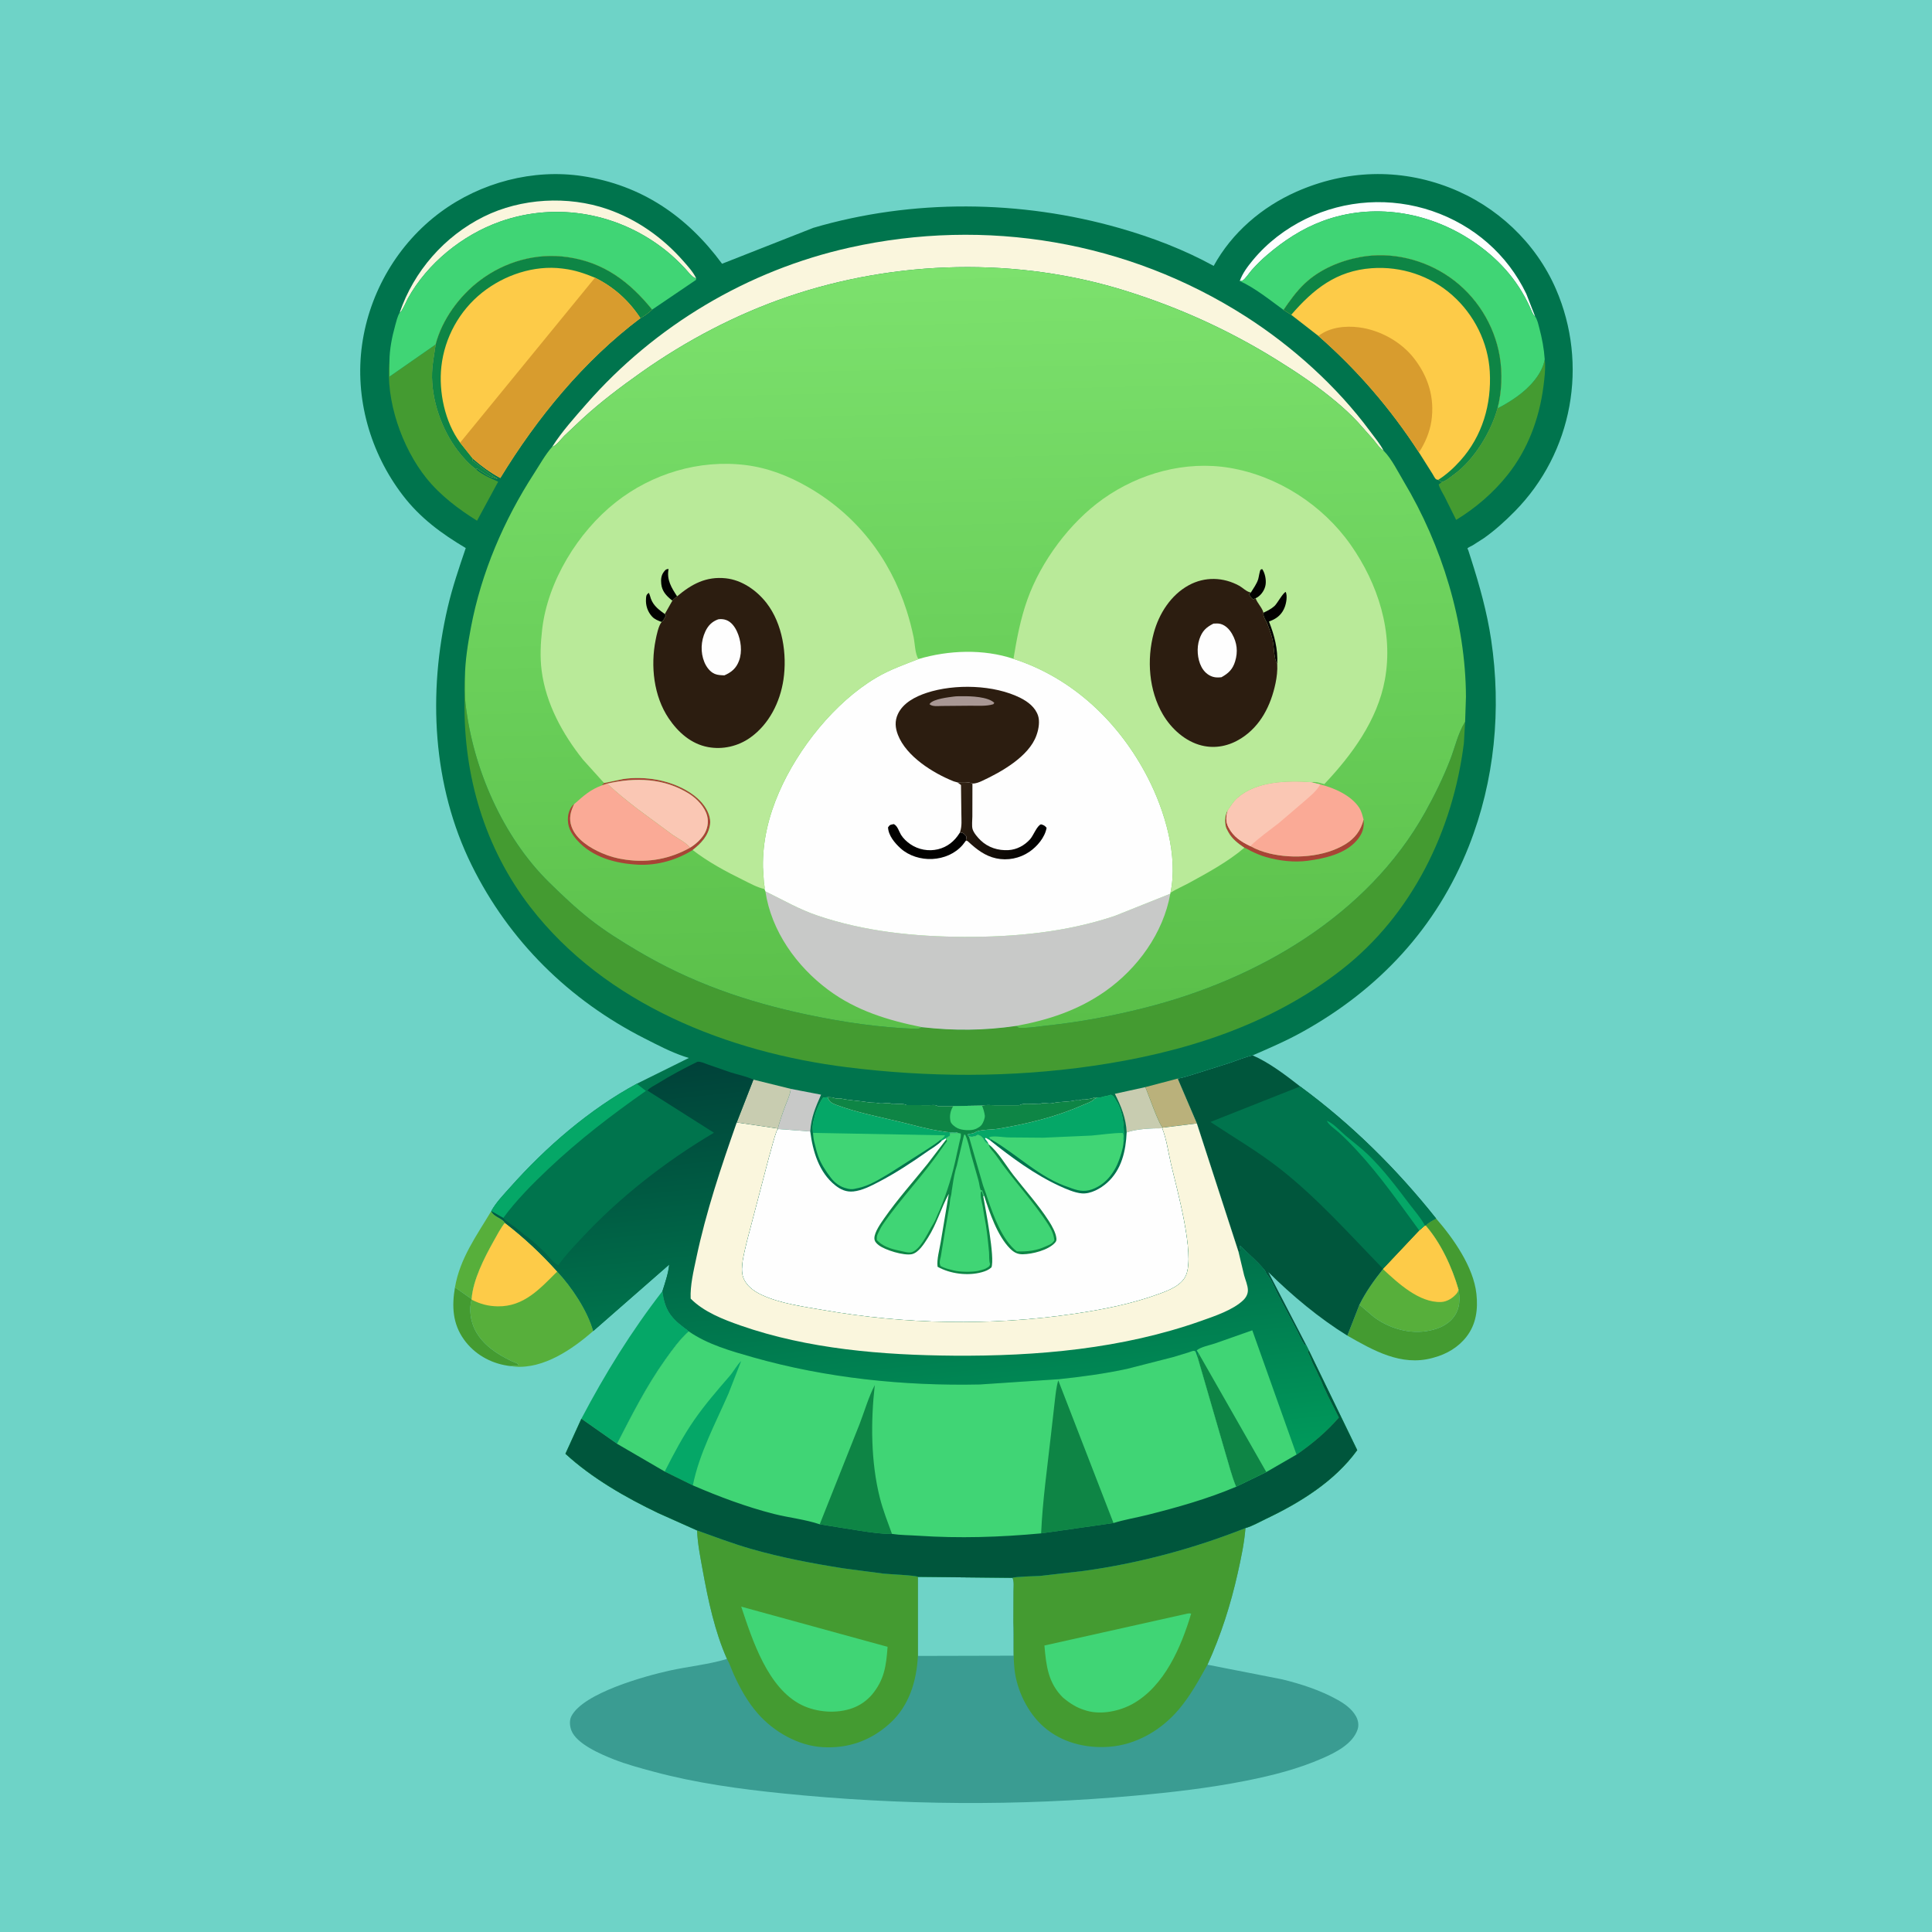 <svg version="1.1" xmlns="http://www.w3.org/2000/svg" style="display: block;" viewBox="0 0 2048 2048" width="1024" height="1024">
<defs>
	<linearGradient id="Gradient1" gradientUnits="userSpaceOnUse" x1="971.527" y1="1102.84" x2="1020.45" y2="1575.69">
		<stop class="stop0" offset="0" stop-opacity="1" stop-color="rgb(0,66,57)"/>
		<stop class="stop1" offset="1" stop-opacity="1" stop-color="rgb(0,154,91)"/>
	</linearGradient>
	<linearGradient id="Gradient2" gradientUnits="userSpaceOnUse" x1="1030.85" y1="1088.53" x2="1012.26" y2="283.971">
		<stop class="stop0" offset="0" stop-opacity="1" stop-color="rgb(90,191,73)"/>
		<stop class="stop1" offset="1" stop-opacity="1" stop-color="rgb(124,225,109)"/>
	</linearGradient>
	<linearGradient id="Gradient3" gradientUnits="userSpaceOnUse" x1="1100" y1="895.052" x2="1009.32" y2="855.484">
		<stop class="stop0" offset="0" stop-opacity="1" stop-color="rgb(0,0,0)"/>
		<stop class="stop1" offset="1" stop-opacity="1" stop-color="rgb(49,34,20)"/>
	</linearGradient>
</defs>
<path transform="translate(0,0)" fill="rgb(110,211,199)" d="M -0 -0 L 2048 0 L 2048 2048 L -0 2048 L -0 -0 z"/>
<path transform="translate(0,0)" fill="rgb(68,155,49)" d="M 482.287 1364.66 L 499.93 1377.05 L 499.974 1377.73 C 496.858 1387.7 498.972 1401.13 503.778 1410.21 C 511.933 1425.61 526.768 1435.4 542.043 1442.7 C 543.368 1443.33 548.235 1444.98 549.009 1445.93 C 549.369 1446.36 549.438 1446.98 549.652 1447.5 L 541.68 1448.1 C 540.406 1448.09 539.144 1447.86 537.886 1447.66 C 519.443 1444.84 502.787 1435.24 491.858 1420.04 C 479.717 1403.15 478.875 1384.57 482.287 1364.66 z"/>
<path transform="translate(0,0)" fill="rgb(87,175,59)" d="M 482.287 1364.66 C 487.511 1333.95 505.161 1309.89 520.769 1283.81 C 523.589 1290.23 532.568 1291.09 535.221 1296.17 C 530.505 1302.2 526.83 1309.31 523.096 1316 C 513.338 1333.48 501.403 1356.79 499.93 1377.05 L 482.287 1364.66 z"/>
<path transform="translate(0,0)" fill="rgb(68,155,49)" d="M 1522.31 1291.64 C 1540.77 1312.96 1561.94 1342.93 1565.06 1371.5 C 1566.84 1387.72 1564.86 1403.71 1554.54 1416.98 C 1545.79 1428.23 1533.64 1435.36 1520 1439.07 L 1518.21 1439.57 C 1485.16 1448.46 1455.78 1431.5 1428.24 1415.82 L 1441.06 1383.03 L 1456.31 1396.03 C 1471.66 1407.55 1492.18 1413.92 1511.31 1411.17 C 1522.89 1409.5 1534.62 1405.2 1541.63 1395.25 C 1547.57 1386.82 1547.93 1376.74 1546.05 1366.92 C 1539.27 1343.44 1527.31 1317.43 1511.09 1298.95 C 1514.55 1295.74 1518.17 1293.79 1522.31 1291.64 z"/>
<path transform="translate(0,0)" fill="rgb(5,167,103)" d="M 702.222 1368.62 C 704.772 1387.11 709.869 1395.63 724.707 1406.93 L 727.266 1408.78 C 728.373 1409.57 729.16 1410.26 730.051 1411.27 C 720.806 1419.52 712.442 1431.07 705.257 1441.17 C 685.059 1469.56 669.973 1499.59 654.064 1530.45 L 616.279 1503.92 C 641.463 1456.05 669.069 1411.45 702.222 1368.62 z"/>
<path transform="translate(0,0)" fill="rgb(87,175,59)" d="M 1511.09 1298.95 C 1527.31 1317.43 1539.27 1343.44 1546.05 1366.92 C 1547.93 1376.74 1547.57 1386.82 1541.63 1395.25 C 1534.62 1405.2 1522.89 1409.5 1511.31 1411.17 C 1492.18 1413.92 1471.66 1407.55 1456.31 1396.03 L 1441.06 1383.03 C 1447.79 1369.43 1456.59 1357.18 1465.99 1345.33 L 1466.05 1344.91 L 1504.39 1304.25 L 1510.41 1299.05 L 1511.09 1298.95 z"/>
<path transform="translate(0,0)" fill="rgb(253,203,72)" d="M 1511.09 1298.95 C 1527.31 1317.43 1539.27 1343.44 1546.05 1366.92 C 1545.72 1368.61 1545.26 1369.8 1544.15 1371.15 C 1540.3 1375.87 1533.89 1379.94 1527.68 1380.18 C 1504.32 1381.1 1481.91 1360.06 1465.99 1345.33 L 1466.05 1344.91 L 1504.39 1304.25 L 1510.41 1299.05 L 1511.09 1298.95 z"/>
<path transform="translate(0,0)" fill="rgb(87,175,59)" d="M 499.93 1377.05 C 501.403 1356.79 513.338 1333.48 523.096 1316 C 526.83 1309.31 530.505 1302.2 535.221 1296.17 C 555.693 1312 573.421 1328.58 590.749 1347.81 C 606.092 1364.15 622.872 1389.23 628.916 1410.91 C 606.66 1430.25 576.761 1451.03 545.665 1448.72 C 544.251 1448.61 543.04 1448.47 541.68 1448.1 L 549.652 1447.5 C 549.438 1446.98 549.369 1446.36 549.009 1445.93 C 548.235 1444.98 543.368 1443.33 542.043 1442.7 C 526.768 1435.4 511.933 1425.61 503.778 1410.21 C 498.972 1401.13 496.858 1387.7 499.974 1377.73 L 499.93 1377.05 z"/>
<path transform="translate(0,0)" fill="rgb(253,203,72)" d="M 499.93 1377.05 C 501.403 1356.79 513.338 1333.48 523.096 1316 C 526.83 1309.31 530.505 1302.2 535.221 1296.17 C 555.693 1312 573.421 1328.58 590.749 1347.81 C 572.511 1365.89 555.516 1385.27 527.5 1384.77 C 517.286 1384.59 509.042 1382.31 499.974 1377.73 L 499.93 1377.05 z"/>
<path transform="translate(0,0)" fill="rgb(0,86,60)" d="M 1248.36 1143.35 C 1253.69 1142.65 1260.22 1140.24 1265.46 1138.75 L 1303.5 1126.74 C 1311.52 1124.06 1319.62 1120.55 1327.88 1118.75 C 1345.11 1126.13 1363.4 1140.07 1378.2 1151.65 C 1432.73 1191.78 1480.2 1238.74 1522.31 1291.64 C 1518.17 1293.79 1514.55 1295.74 1511.09 1298.95 L 1510.41 1299.05 L 1504.39 1304.25 L 1466.05 1344.91 L 1465.99 1345.33 C 1456.59 1357.18 1447.79 1369.43 1441.06 1383.03 L 1428.24 1415.82 C 1398.55 1397.54 1369.27 1373.04 1344.52 1348.52 L 1384.68 1425.91 L 1382.72 1425.44 C 1379.44 1420.86 1377.03 1415.06 1374.51 1410 L 1358.03 1378.99 L 1356.51 1376 C 1352.02 1368.64 1349.07 1358.77 1343.9 1352.14 C 1342.92 1350.87 1342.1 1350.12 1341.67 1348.5 C 1340.59 1344.35 1319.08 1325.07 1314.51 1320.5 C 1314.46 1322.04 1314.43 1323.35 1314.74 1324.87 C 1315.08 1326.53 1314.99 1325.45 1315.01 1327.08 L 1312.87 1327 L 1268.71 1190.88 L 1248.36 1143.35 z"/>
<path transform="translate(0,0)" fill="rgb(0,116,77)" d="M 1378.2 1151.65 C 1432.73 1191.78 1480.2 1238.74 1522.31 1291.64 C 1518.17 1293.79 1514.55 1295.74 1511.09 1298.95 L 1510.41 1299.05 L 1504.39 1304.25 L 1466.05 1344.91 C 1431.09 1309 1397.03 1270.64 1357.61 1239.54 C 1333.94 1220.86 1308.19 1205.93 1283.12 1189.32 L 1378.2 1151.65 z"/>
<path transform="translate(0,0)" fill="rgb(5,167,103)" d="M 1504.39 1304.25 C 1483.13 1275.21 1462.94 1246.18 1438.4 1219.64 C 1432.18 1212.91 1425.87 1206.46 1419.05 1200.32 C 1415.69 1197.29 1408.02 1192.13 1406.5 1188.01 C 1413.54 1190.92 1420.24 1198.56 1426.02 1203.5 C 1434.14 1210.45 1442.47 1216.52 1450.2 1224.01 C 1466.37 1239.68 1480.34 1258.22 1493.89 1276.14 C 1499.44 1283.48 1506.15 1290.92 1510.41 1299.05 L 1504.39 1304.25 z"/>
<path transform="translate(0,0)" fill="rgb(58,156,146)" d="M 1073.28 1672.6 C 1075.29 1671.28 1098.57 1670.85 1102.75 1670.52 L 1148.63 1665.25 C 1207 1657.26 1265.53 1641.53 1320.26 1619.83 C 1318.96 1635.9 1315.64 1651.43 1312.13 1667.15 C 1304.68 1700.6 1294.23 1733.48 1279.97 1764.65 L 1359.08 1780.16 C 1379.04 1785.04 1399.59 1791.68 1417.59 1801.72 C 1425.24 1805.99 1432.9 1811.34 1437.3 1819.15 C 1439.75 1823.49 1440.71 1828.7 1439.05 1833.5 C 1433.78 1848.73 1415.82 1857.75 1402 1863.81 C 1376.38 1875.06 1348.81 1882.09 1321.44 1887.54 C 1282.48 1895.29 1243.12 1899.86 1203.59 1903.43 C 1079.18 1914.68 954.308 1913.76 830.051 1901.12 C 784.07 1896.45 737.693 1890.12 693 1878.08 C 678.744 1874.24 664.247 1870.37 650.5 1864.95 C 636.805 1859.54 611.035 1848.58 605.631 1834.23 C 603.952 1829.77 603.431 1823.7 605.659 1819.33 C 618.235 1794.69 684.02 1776.57 709.886 1770.88 C 729.442 1766.58 750.695 1764.47 769.769 1758.81 L 770.609 1758.55 C 757.759 1729.62 750.659 1696.32 745.027 1665.31 C 742.456 1651.16 739.528 1636.72 738.923 1622.33 C 758.107 1629.2 776.865 1636.38 796.5 1641.98 C 828.433 1651.11 861.337 1657.36 894.119 1662.51 L 936.619 1668.13 C 942.188 1668.71 970.727 1669.89 972.994 1671.53 L 1073.28 1672.6 z"/>
<path transform="translate(0,0)" fill="rgb(110,211,199)" d="M 972.994 1671.53 L 1073.28 1672.6 C 1075.15 1676.51 1074.35 1682.49 1074.35 1686.82 L 1074.22 1719.54 L 1074.43 1755.1 L 973.016 1755.35 L 972.994 1671.53 z"/>
<path transform="translate(0,0)" fill="rgb(68,155,49)" d="M 738.923 1622.33 C 758.107 1629.2 776.865 1636.38 796.5 1641.98 C 828.433 1651.11 861.337 1657.36 894.119 1662.51 L 936.619 1668.13 C 942.188 1668.71 970.727 1669.89 972.994 1671.53 L 973.016 1755.35 C 971.608 1782.15 963.753 1808.31 943.267 1826.86 C 923.006 1845.21 899.256 1853.62 872.089 1852.06 C 846.076 1850.57 820.344 1835.83 803.364 1816.5 C 792.512 1804.14 784.63 1789.89 777.859 1775 C 775.452 1769.71 773.513 1763.51 770.609 1758.55 C 757.759 1729.62 750.659 1696.32 745.027 1665.31 C 742.456 1651.16 739.528 1636.72 738.923 1622.33 z"/>
<path transform="translate(0,0)" fill="rgb(64,213,117)" d="M 785.734 1703.11 L 940.868 1745.71 C 939.428 1765.61 937.545 1780.44 924.354 1796.36 C 918.561 1802.95 911.875 1807.71 903.617 1810.72 C 886.936 1816.8 865.694 1815.19 849.844 1807.39 C 813.919 1789.71 797.51 1738.55 785.734 1703.11 z"/>
<path transform="translate(0,0)" fill="rgb(68,155,49)" d="M 1073.28 1672.6 C 1075.29 1671.28 1098.57 1670.85 1102.75 1670.52 L 1148.63 1665.25 C 1207 1657.26 1265.53 1641.53 1320.26 1619.83 C 1318.96 1635.9 1315.64 1651.43 1312.13 1667.15 C 1304.68 1700.6 1294.23 1733.48 1279.97 1764.65 C 1270.6 1781.45 1261.95 1797.44 1249.44 1812.22 C 1230.96 1834.05 1204.35 1849.66 1175.5 1851.68 C 1150.69 1853.42 1125.44 1847.18 1106.43 1830.55 C 1089.39 1815.65 1077.81 1791.76 1075.38 1769.3 C 1073.63 1753.04 1075.18 1735.95 1074.22 1719.54 L 1074.35 1686.82 C 1074.35 1682.49 1075.15 1676.51 1073.28 1672.6 z"/>
<path transform="translate(0,0)" fill="rgb(64,213,117)" d="M 1258.57 1710.5 C 1260.48 1710.14 1260.9 1710.12 1262.68 1710.5 C 1252.17 1745.71 1234.47 1787.27 1200.78 1806.12 C 1187.04 1813.81 1167.68 1817.93 1152.28 1813.53 L 1150.5 1812.99 C 1141.31 1810.3 1134.21 1805.68 1126.88 1799.59 C 1110.94 1783.91 1108.99 1765.54 1107.13 1744.31 L 1258.57 1710.5 z"/>
<path transform="translate(0,0)" fill="rgb(0,116,77)" d="M 730.225 1121.48 L 725.257 1119.9 C 710.696 1114.99 696.94 1107.7 683.266 1100.77 C 603.493 1060.33 539.681 997.544 499.976 917.132 C 458.338 832.807 453.446 734.622 474.551 643.98 C 479.581 622.376 486.618 601.905 493.719 580.948 C 467.907 565.626 445.399 549.09 426.985 525.052 C 392.403 479.906 375.867 421.951 383.812 365.369 C 391.622 309.747 421.782 258.295 467.015 224.866 C 509.537 193.441 565.131 178.685 617.582 186.697 C 680.159 196.255 728.237 229.167 765.422 279.588 L 862.21 241.5 C 967.187 210.685 1082.06 211.796 1187 241.876 C 1221.77 251.844 1254.77 264.474 1286.56 281.86 C 1305.88 246.608 1337.77 219.343 1374.33 203.187 C 1426.63 180.074 1483.17 178.147 1536.53 198.875 C 1586.46 218.27 1627.86 257.003 1649.28 306.235 C 1684.08 386.197 1667.06 479.762 1605.84 541.925 C 1595.62 552.306 1585 561.95 1573.09 570.394 L 1561.04 578.102 C 1560.05 578.671 1556.3 580.377 1555.74 581.088 C 1555.29 581.663 1556.19 582.481 1556.41 583.178 L 1559.42 592.615 C 1568.35 620.515 1576.33 648.979 1580.66 678 C 1591.68 751.839 1584.53 827.488 1557.05 897 C 1522.88 983.418 1461.64 1048.81 1380.84 1093.72 C 1363.61 1103.29 1345.91 1110.93 1327.88 1118.75 C 1319.62 1120.55 1311.52 1124.06 1303.5 1126.74 L 1265.46 1138.75 C 1260.22 1140.24 1253.69 1142.65 1248.36 1143.35 L 1268.71 1190.88 L 1312.87 1327 L 1315.01 1327.08 C 1314.99 1325.45 1315.08 1326.53 1314.74 1324.87 C 1314.43 1323.35 1314.46 1322.04 1314.51 1320.5 C 1319.08 1325.07 1340.59 1344.35 1341.67 1348.5 C 1342.1 1350.12 1342.92 1350.87 1343.9 1352.14 C 1349.07 1358.77 1352.02 1368.64 1356.51 1376 L 1358.03 1378.99 L 1374.51 1410 C 1377.03 1415.06 1379.44 1420.86 1382.72 1425.44 L 1384.68 1425.91 L 1387.61 1431.82 L 1438.72 1537.2 C 1414.94 1570.15 1378.23 1592.83 1342.05 1610.04 C 1335.17 1613.31 1327.52 1617.76 1320.26 1619.83 C 1265.53 1641.53 1207 1657.26 1148.63 1665.25 L 1102.75 1670.52 C 1098.57 1670.85 1075.29 1671.28 1073.28 1672.6 L 972.994 1671.53 C 970.727 1669.89 942.188 1668.71 936.619 1668.13 L 894.119 1662.51 C 861.337 1657.36 828.433 1651.11 796.5 1641.98 C 776.865 1636.38 758.107 1629.2 738.923 1622.33 L 697.719 1603.91 C 663.332 1587.46 627.535 1566.95 599.379 1541.07 L 616.279 1503.92 L 654.064 1530.45 C 669.973 1499.59 685.059 1469.56 705.257 1441.17 C 712.442 1431.07 720.806 1419.52 730.051 1411.27 C 729.16 1410.26 728.373 1409.57 727.266 1408.78 L 724.707 1406.93 C 709.869 1395.63 704.772 1387.11 702.222 1368.62 C 704.974 1360.08 708.576 1349.43 709.373 1340.51 L 628.916 1410.91 C 622.872 1389.23 606.092 1364.15 590.749 1347.81 C 573.421 1328.58 555.693 1312 535.221 1296.17 C 532.568 1291.09 523.589 1290.23 520.769 1283.81 C 525.76 1274.63 533.969 1266.26 540.916 1258.44 C 578.638 1215.98 624.888 1175.92 674.989 1148.84 L 730.225 1121.48 z"/>
<path transform="translate(0,0)" fill="rgb(200,201,200)" d="M 838.249 1154.23 L 870.383 1160.41 C 864.455 1173.74 859.847 1184.51 858.9 1199.36 L 824.974 1196.81 L 824.502 1196.31 C 826.758 1187.99 829.553 1179.82 832.606 1171.76 C 834.83 1165.89 837.557 1160.53 838.249 1154.23 z"/>
<path transform="translate(0,0)" fill="rgb(200,204,176)" d="M 1194.29 1200.38 C 1193.7 1185.41 1188.44 1172.64 1181.79 1159.49 L 1214.12 1152.38 C 1217.11 1159.12 1228.31 1192.03 1232.64 1195.34 L 1232.05 1196.03 C 1221.17 1195.9 1204.52 1196.65 1194.29 1200.38 z"/>
<path transform="translate(0,0)" fill="rgb(186,177,123)" d="M 1214.12 1152.38 L 1248.36 1143.35 L 1268.71 1190.88 L 1232.64 1195.34 C 1228.31 1192.03 1217.11 1159.12 1214.12 1152.38 z"/>
<path transform="translate(0,0)" fill="rgb(200,204,176)" d="M 798.671 1144.45 L 838.249 1154.23 C 837.557 1160.53 834.83 1165.89 832.606 1171.76 C 829.553 1179.82 826.758 1187.99 824.502 1196.31 L 780.963 1189.85 L 798.671 1144.45 z"/>
<path transform="translate(0,0)" fill="rgb(254,254,254)" d="M 1314.22 297.928 C 1317.03 289.694 1322.7 282.284 1328.2 275.643 C 1343.5 257.173 1362.7 242.572 1384.18 232.036 C 1425.87 211.595 1474.42 208.729 1518.33 223.74 C 1562.11 238.708 1597.85 269.601 1617.94 311.467 L 1627.22 335.257 C 1625.4 334.89 1622.38 326.88 1621.53 325.048 C 1607.93 295.533 1587.36 273.219 1560.46 255.272 C 1513.97 224.254 1455.06 214.627 1402.06 234.312 C 1380.13 242.457 1360.81 255.169 1343.11 270.322 C 1337.37 275.24 1332.02 280.502 1327 286.148 C 1324.75 288.673 1319.89 295.872 1317.3 297.304 C 1316.38 297.812 1315.24 297.72 1314.22 297.928 z"/>
<path transform="translate(0,0)" fill="rgb(5,167,103)" d="M 520.769 1283.81 C 525.76 1274.63 533.969 1266.26 540.916 1258.44 C 578.638 1215.98 624.888 1175.92 674.989 1148.84 L 684.722 1156.39 C 648.185 1182 613.894 1208.3 581.379 1238.98 C 564.678 1254.75 547.024 1272.52 533.469 1291.1 L 520.769 1283.81 z"/>
<path transform="translate(0,0)" fill="rgb(250,246,221)" d="M 423.674 331.447 C 438.662 287.451 471.183 250.332 512.77 229.674 C 552.4 209.987 602.041 207.265 643.793 221.661 C 675.143 232.47 702.661 251.941 724.456 276.851 C 729.342 282.436 734.701 288.232 737.96 294.959 L 736.792 294.7 C 733.191 293.354 728.688 287.217 725.962 284.329 C 720.028 278.047 713.972 272.172 707.263 266.702 C 657.482 226.11 590.624 213.442 530.003 234.958 C 490.041 249.142 453.069 279.083 432.415 316.27 C 431.119 318.603 425.741 331.266 423.674 331.447 z"/>
<path transform="translate(0,0)" fill="rgb(68,155,49)" d="M 1637.47 380.851 C 1638.55 390.362 1637.29 400.588 1636.05 410.05 C 1631.61 443.876 1619.61 476.332 1598.26 503.233 C 1583.12 522.312 1564.35 538.447 1543.58 551.102 L 1531.3 526.405 C 1529.17 522.362 1526.22 517.904 1525.06 513.5 L 1528.17 511.142 C 1532.76 509.929 1537.14 505.975 1541 503.194 C 1562.49 487.732 1580.48 458.163 1587.46 432.82 C 1594.74 429.268 1601.98 424.755 1608.56 420.015 C 1621.16 410.949 1634.83 396.578 1637.47 380.851 z"/>
<path transform="translate(0,0)" fill="rgb(64,213,117)" d="M 861.791 1200.9 C 861.63 1198.11 861.258 1195.12 861.649 1192.34 L 861.913 1190.99 C 862.194 1189.32 862.366 1187.83 862.914 1186.22 C 863.557 1184.32 863.756 1182.4 864.39 1180.49 L 864.921 1178.99 C 866.673 1173.88 869.429 1167.99 872.49 1163.5 L 877.213 1163.06 C 879.457 1168.12 881.172 1169.23 886.348 1171.16 C 908.637 1179.5 932.108 1183.89 955.177 1189.47 C 968.784 1192.76 982.021 1196.63 995.886 1198.79 C 1000.92 1199.57 1006.22 1200.64 1011.31 1200.27 C 1013.21 1200.13 1014.09 1200.37 1015.84 1201.06 L 1007.01 1201.5 L 1006.89 1203.99 C 1005.52 1205.14 1004.31 1205.88 1002.69 1206.64 L 998.582 1208.99 L 996.8 1208.36 C 992.316 1212.42 986.26 1215.8 981.233 1219.29 L 942.961 1243.7 C 932.759 1249.77 921.142 1257.16 909.346 1259.49 L 908 1259.74 C 904.85 1260.58 902.529 1260.91 899.249 1260.21 L 897.5 1259.77 C 890.819 1258.28 885.029 1254.08 880.839 1248.62 C 875.514 1241.68 870.217 1233.87 867.319 1225.52 C 865.624 1220.64 864.495 1215.98 863.247 1211 C 862.385 1207.56 862.079 1204.43 861.791 1200.9 z"/>
<path transform="translate(0,0)" fill="rgb(5,167,103)" d="M 861.791 1200.9 C 861.63 1198.11 861.258 1195.12 861.649 1192.34 L 861.913 1190.99 C 862.194 1189.32 862.366 1187.83 862.914 1186.22 C 863.557 1184.32 863.756 1182.4 864.39 1180.49 L 864.921 1178.99 C 866.673 1173.88 869.429 1167.99 872.49 1163.5 L 877.213 1163.06 C 879.457 1168.12 881.172 1169.23 886.348 1171.16 C 908.637 1179.5 932.108 1183.89 955.177 1189.47 C 968.784 1192.76 982.021 1196.63 995.886 1198.79 C 1000.92 1199.57 1006.22 1200.64 1011.31 1200.27 C 1013.21 1200.13 1014.09 1200.37 1015.84 1201.06 L 1007.01 1201.5 L 1006.89 1203.99 C 1005.52 1205.14 1004.31 1205.88 1002.69 1206.64 L 998.582 1208.99 L 996.8 1208.36 C 998.814 1206.9 1000.64 1205.78 1001.81 1203.5 L 861.791 1200.9 z"/>
<path transform="translate(0,0)" fill="rgb(68,155,49)" d="M 412.826 382.715 L 412.926 399.208 L 461.769 365.186 C 460.484 375.051 458.337 385.059 457.996 395 C 457.021 423.437 468.035 455.122 485.246 477.758 C 490.698 484.928 497.495 492.375 504.792 497.668 C 511.491 503.365 520.14 507.036 528.102 510.596 L 505.673 551.984 C 485.843 539.588 466.731 525.189 451.977 506.84 C 426.02 474.558 408.559 424.29 412.826 382.715 z"/>
<path transform="translate(0,0)" fill="rgb(64,213,117)" d="M 1163.1 1163.46 L 1163.99 1163.46 C 1166.31 1163.45 1167.36 1163.27 1169.5 1162.49 L 1173.5 1161.67 C 1174.94 1161.41 1176.14 1161.01 1177.5 1160.49 C 1180.79 1161.58 1181.88 1164.73 1183.51 1167.5 L 1184.51 1169 C 1191.16 1180.79 1191.57 1196.12 1191.45 1209.17 L 1191.09 1209.64 C 1190.92 1211.88 1190.78 1214.07 1190.27 1216.26 C 1189.06 1221.48 1187.67 1226.02 1185.75 1231 C 1183.83 1236.01 1181.61 1240.13 1178.51 1244.5 C 1173.9 1251 1168.02 1256.14 1160.75 1259.5 C 1151.8 1263.64 1144.98 1262.94 1136 1259.69 L 1133.5 1258.75 C 1102.52 1248.89 1078.54 1223.98 1051.05 1208.05 L 1050.05 1207.47 L 1049.52 1208.83 L 1045 1206.17 L 1044.17 1207 C 1045.57 1208.88 1047.35 1210.73 1048 1213.01 C 1046.24 1212.3 1043.91 1210.18 1043.02 1208.52 L 1042.51 1207.5 C 1040.88 1205.15 1039.22 1203.6 1036.5 1203.04 C 1033.32 1204.93 1031.85 1205.25 1028.15 1204.94 L 1027.11 1204.84 L 1025.52 1202.55 C 1028.59 1201.48 1032.49 1201.77 1034.89 1199.5 C 1041.92 1197.11 1051.56 1197.68 1059.12 1196.37 C 1089.57 1191.11 1119.57 1183.91 1147.91 1171.32 C 1151.33 1169.8 1156.41 1168.35 1159.13 1165.88 C 1160.61 1164.53 1159.44 1165.24 1161.69 1164.12 L 1163.1 1163.46 z"/>
<path transform="translate(0,0)" fill="rgb(5,167,103)" d="M 1163.1 1163.46 L 1163.99 1163.46 C 1166.31 1163.45 1167.36 1163.27 1169.5 1162.49 L 1173.5 1161.67 C 1174.94 1161.41 1176.14 1161.01 1177.5 1160.49 C 1180.79 1161.58 1181.88 1164.73 1183.51 1167.5 L 1184.51 1169 C 1191.16 1180.79 1191.57 1196.12 1191.45 1209.17 L 1191.09 1209.64 C 1189.9 1206.91 1191.9 1204.01 1190 1200.96 C 1178.99 1201.02 1167.91 1202.8 1156.95 1203.76 L 1105.72 1206.02 L 1068.5 1205.71 C 1062.25 1205.51 1054.46 1203.8 1048.5 1205.37 L 1050.05 1207.47 L 1049.52 1208.83 L 1045 1206.17 L 1044.17 1207 C 1045.57 1208.88 1047.35 1210.73 1048 1213.01 C 1046.24 1212.3 1043.91 1210.18 1043.02 1208.52 L 1042.51 1207.5 C 1040.88 1205.15 1039.22 1203.6 1036.5 1203.04 C 1033.32 1204.93 1031.85 1205.25 1028.15 1204.94 L 1027.11 1204.84 L 1025.52 1202.55 C 1028.59 1201.48 1032.49 1201.77 1034.89 1199.5 C 1041.92 1197.11 1051.56 1197.68 1059.12 1196.37 C 1089.57 1191.11 1119.57 1183.91 1147.91 1171.32 C 1151.33 1169.8 1156.41 1168.35 1159.13 1165.88 C 1160.61 1164.53 1159.44 1165.24 1161.69 1164.12 L 1163.1 1163.46 z"/>
<path transform="translate(0,0)" fill="rgb(64,213,117)" d="M 423.674 331.447 C 425.741 331.266 431.119 318.603 432.415 316.27 C 453.069 279.083 490.041 249.142 530.003 234.958 C 590.624 213.442 657.482 226.11 707.263 266.702 C 713.972 272.172 720.028 278.047 725.962 284.329 C 728.688 287.217 733.191 293.354 736.792 294.7 L 737.96 294.959 L 737.765 296.73 L 691.306 328.228 C 667.278 298.634 640.297 278.226 601.908 272.604 C 568.518 267.714 535.181 277.288 508.541 297.442 C 487.035 313.711 468.571 338.835 461.769 365.186 L 412.926 399.208 L 412.826 382.715 C 412.95 370.092 415.536 357.199 418.899 345.062 C 420.182 340.432 421.218 335.612 423.674 331.447 z"/>
<path transform="translate(0,0)" fill="rgb(64,213,117)" d="M 1314.22 297.928 C 1315.24 297.72 1316.38 297.812 1317.3 297.304 C 1319.89 295.872 1324.75 288.673 1327 286.148 C 1332.02 280.502 1337.37 275.24 1343.11 270.322 C 1360.81 255.169 1380.13 242.457 1402.06 234.312 C 1455.06 214.627 1513.97 224.254 1560.46 255.272 C 1587.36 273.219 1607.93 295.533 1621.53 325.048 C 1622.38 326.88 1625.4 334.89 1627.22 335.257 C 1629.73 338.987 1630.6 343.497 1631.75 347.797 C 1634.64 358.607 1636.7 369.674 1637.47 380.851 C 1634.83 396.578 1621.16 410.949 1608.56 420.015 C 1601.98 424.755 1594.74 429.268 1587.46 432.82 C 1591.98 415.37 1592.76 395.507 1589.75 377.715 C 1584.06 344.142 1564.78 313.475 1536.8 293.939 C 1509.59 274.939 1474.86 266.468 1442.06 272.494 C 1420.64 276.429 1398.72 285.631 1382.83 300.81 C 1374.11 309.14 1367.35 318.604 1360.58 328.523 C 1346.41 318.242 1330.14 305.029 1314.22 297.928 z"/>
<path transform="translate(0,0)" fill="rgb(250,246,221)" d="M 585.399 473.549 C 595.547 457.548 609.003 442.627 621.465 428.389 C 694.339 345.138 792.55 286.543 900.688 262.445 C 1045.07 230.27 1195.42 255.567 1320.08 335.187 C 1369.81 366.95 1417.04 409.434 1452.2 456.98 C 1457.04 463.526 1463.03 470.636 1466.74 477.816 C 1462.28 475.06 1459.14 470.017 1455.83 466.03 L 1439.45 447.553 C 1432.32 439.894 1424.52 432.682 1416.5 425.966 C 1396.19 408.957 1374.77 394.614 1352.27 380.72 C 1302.2 349.801 1250.42 326.303 1194.29 308.615 C 1078.83 272.227 950.033 275.361 835.609 314.346 C 780.183 333.23 727.301 361.064 679.547 394.833 C 657.883 410.153 636.415 426.318 616.895 444.316 L 598.135 462.002 C 594.927 465.217 590.315 471.605 586.401 473.265 L 585.399 473.549 z"/>
<path transform="translate(0,0)" fill="rgb(253,203,72)" d="M 1360.58 328.523 C 1367.35 318.604 1374.11 309.14 1382.83 300.81 C 1398.72 285.631 1420.64 276.429 1442.06 272.494 C 1474.86 266.468 1509.59 274.939 1536.8 293.939 C 1564.78 313.475 1584.06 344.142 1589.75 377.715 C 1592.76 395.507 1591.98 415.37 1587.46 432.82 C 1580.48 458.163 1562.49 487.732 1541 503.194 C 1537.14 505.975 1532.76 509.929 1528.17 511.142 C 1527.11 510.071 1525.81 509.446 1524.52 508.682 C 1523.74 508.442 1522.85 508.416 1522.16 507.963 C 1521.14 507.288 1519.14 503.298 1518.4 502.149 L 1504.14 479.543 C 1474.13 433.297 1439.06 392.469 1397.56 356.117 L 1368.73 333.72 L 1360.58 328.523 z"/>
<path transform="translate(0,0)" fill="rgb(14,133,69)" d="M 1360.58 328.523 C 1367.35 318.604 1374.11 309.14 1382.83 300.81 C 1398.72 285.631 1420.64 276.429 1442.06 272.494 C 1474.86 266.468 1509.59 274.939 1536.8 293.939 C 1564.78 313.475 1584.06 344.142 1589.75 377.715 C 1592.76 395.507 1591.98 415.37 1587.46 432.82 C 1580.48 458.163 1562.49 487.732 1541 503.194 C 1537.14 505.975 1532.76 509.929 1528.17 511.142 C 1527.11 510.071 1525.81 509.446 1524.52 508.682 C 1533.34 503.1 1541.19 495.924 1548.13 488.164 C 1571.44 462.121 1581.16 428.536 1579.23 394.011 C 1577.49 362.97 1562.67 333.463 1539.48 312.921 C 1516.09 292.193 1485.2 282.07 1454.1 284.309 C 1416.63 287.007 1392.48 306.325 1368.73 333.72 L 1360.58 328.523 z"/>
<path transform="translate(0,0)" fill="rgb(216,156,46)" d="M 1397.56 356.117 C 1409.51 346.916 1425.9 345.131 1440.58 347.001 C 1462.8 349.832 1485.31 362.275 1499.03 380 C 1514.12 399.489 1520.94 421.739 1517.34 446.316 C 1515.66 457.818 1510.6 469.909 1504.14 479.543 C 1474.13 433.297 1439.06 392.469 1397.56 356.117 z"/>
<path transform="translate(0,0)" fill="rgb(253,203,72)" d="M 461.769 365.186 C 468.571 338.835 487.035 313.711 508.541 297.442 C 535.181 277.288 568.518 267.714 601.908 272.604 C 640.297 278.226 667.278 298.634 691.306 328.228 C 687.593 331.78 683.409 334.809 678.874 337.236 C 618.805 382.469 569.334 442.808 530.364 506.706 C 519.63 500.915 510.599 494.275 501.384 486.297 L 500.75 488.25 L 501.634 488.838 C 509.606 494.606 516.553 500.699 525.036 505.978 L 527.492 507.374 C 524.937 507.387 524.521 506.814 522.34 505.982 L 521.274 505.788 C 518.127 505.139 515.306 503.081 512.674 501.326 L 508.85 498.87 L 505.476 496.51 L 504.792 497.668 C 497.495 492.375 490.698 484.928 485.246 477.758 C 468.035 455.122 457.021 423.437 457.996 395 C 458.337 385.059 460.484 375.051 461.769 365.186 z"/>
<path transform="translate(0,0)" fill="rgb(14,133,69)" d="M 461.769 365.186 C 468.571 338.835 487.035 313.711 508.541 297.442 C 535.181 277.288 568.518 267.714 601.908 272.604 C 640.297 278.226 667.278 298.634 691.306 328.228 C 687.593 331.78 683.409 334.809 678.874 337.236 C 666.381 318.388 650.895 304.423 630.728 294.375 C 619.887 289.913 609.694 286.377 598 284.909 L 596.021 284.651 C 566.103 280.859 534.559 291.54 511.208 310.078 C 487.035 329.268 471.293 357.774 467.878 388.489 C 464.902 415.245 471.523 447.356 487.758 469.239 L 501.384 486.297 L 500.75 488.25 L 501.634 488.838 C 509.606 494.606 516.553 500.699 525.036 505.978 L 527.492 507.374 C 524.937 507.387 524.521 506.814 522.34 505.982 L 521.274 505.788 C 518.127 505.139 515.306 503.081 512.674 501.326 L 508.85 498.87 L 505.476 496.51 L 504.792 497.668 C 497.495 492.375 490.698 484.928 485.246 477.758 C 468.035 455.122 457.021 423.437 457.996 395 C 458.337 385.059 460.484 375.051 461.769 365.186 z"/>
<path transform="translate(0,0)" fill="rgb(216,156,46)" d="M 630.728 294.375 C 650.895 304.423 666.381 318.388 678.874 337.236 C 618.805 382.469 569.334 442.808 530.364 506.706 C 519.63 500.915 510.599 494.275 501.384 486.297 L 487.758 469.239 L 630.728 294.375 z"/>
<path transform="translate(0,0)" fill="rgb(68,155,49)" d="M 492.832 717.968 C 492.92 727.332 492.483 737.213 493.552 746.5 C 501.385 814.535 532.909 887.008 582.016 935.291 C 595.878 948.92 610.253 962.542 625.553 974.572 C 641.331 986.979 658.739 997.808 676 1008.03 C 732.603 1041.56 790.961 1061.85 855.154 1075.44 C 893.307 1083.52 932.737 1089.4 971.764 1090.64 C 973.817 1090.7 975.629 1089.78 977.413 1088.87 C 1011.28 1092.73 1043.39 1092.46 1077.13 1087.54 L 1079.91 1089.5 C 1089.85 1090.05 1099.71 1088.22 1109.56 1087.17 C 1145.07 1083.39 1178.58 1077.12 1213.16 1068.41 C 1332.13 1038.45 1449.53 970.815 1510.77 860.89 C 1520.74 842.994 1529.82 824.463 1537.24 805.364 C 1542.16 792.696 1545.54 777.455 1552.59 765.892 L 1553.09 765.102 L 1551.78 787.737 C 1540.18 880.475 1496.84 969.581 1422.39 1027.73 C 1345.74 1087.59 1253.07 1116.22 1158 1129.95 C 1071.79 1142.39 983.963 1142.11 897.597 1131.28 C 771.692 1115.49 641.622 1064.42 562.147 961.472 C 513.81 898.857 491.392 822.481 492.416 744 C 492.53 735.269 491.73 726.68 492.832 717.968 z"/>
<path transform="translate(0,0)" fill="rgb(254,254,254)" d="M 877.213 1163.06 C 879.571 1163.18 882.342 1163 884.504 1163.95 C 886.795 1164.96 889.186 1163.97 891.51 1164.5 C 900.94 1166.63 910.951 1166.83 920.5 1168.46 C 924.363 1169.11 927.543 1168.54 931.5 1169.49 C 935.913 1170.55 942.176 1167.95 946 1170.49 C 949.993 1170.49 957.813 1169.4 961 1171.47 L 985.617 1171.49 C 988.527 1171.5 991.549 1170.86 994 1172.49 L 1010.46 1172.5 L 1040.98 1172 C 1045.01 1170.98 1050.07 1171.55 1054.28 1171.55 L 1079.94 1171.54 C 1081.93 1171.5 1081.89 1170.81 1083.49 1170.5 C 1088.84 1169.45 1096.42 1170.44 1102 1170.48 C 1105.7 1168.04 1111.31 1170.54 1115.5 1169.49 C 1123.22 1167.55 1131.66 1168.33 1139.49 1166.5 C 1141.57 1166.01 1143.43 1166.96 1145.52 1165.97 C 1147.36 1165.1 1148.61 1165.81 1150.5 1165.49 C 1152.41 1165.17 1156.98 1164.71 1158.54 1163.97 C 1160.12 1163.23 1161.39 1163.42 1163.1 1163.46 L 1161.69 1164.12 C 1159.44 1165.24 1160.61 1164.53 1159.13 1165.88 C 1156.41 1168.35 1151.33 1169.8 1147.91 1171.32 C 1119.57 1183.91 1089.57 1191.11 1059.12 1196.37 C 1051.56 1197.68 1041.92 1197.11 1034.89 1199.5 C 1032.49 1201.77 1028.59 1201.48 1025.52 1202.55 L 1027.11 1204.84 L 1028.15 1204.94 C 1031.85 1205.25 1033.32 1204.93 1036.5 1203.04 C 1039.22 1203.6 1040.88 1205.15 1042.51 1207.5 L 1043.02 1208.52 C 1043.91 1210.18 1046.24 1212.3 1048 1213.01 C 1047.35 1210.73 1045.57 1208.88 1044.17 1207 L 1045 1206.17 L 1049.52 1208.83 C 1071.83 1226.7 1097.05 1245.23 1123.09 1257.18 C 1130.04 1260.36 1139.14 1264.39 1146.78 1265.04 C 1156.16 1265.83 1166.7 1259.91 1173.5 1253.84 C 1188.98 1240.03 1193.41 1220.1 1194.29 1200.38 C 1204.52 1196.65 1221.17 1195.9 1232.05 1196.03 C 1236.69 1207.77 1238.43 1221.33 1241.29 1233.66 C 1247.38 1259.98 1266.99 1328.93 1257.22 1351.82 C 1252.65 1362.52 1239.56 1367.6 1229.34 1371.37 C 1199.37 1382.42 1168.45 1388.33 1136.94 1392.95 C 1050.03 1405.67 959.808 1403.88 873.322 1388.84 C 851.762 1385.09 826.952 1381.9 807.082 1372.5 C 798.883 1368.62 790.838 1362.85 787.742 1353.93 C 784.093 1343.43 789.367 1326.75 791.684 1316 L 814.908 1227.39 C 817.817 1217.63 820.064 1207.41 823.603 1197.88 L 824.974 1196.81 L 858.9 1199.36 C 861.559 1220.32 868.07 1242.71 885.376 1256.49 C 891.147 1261.09 897.134 1263.75 904.678 1262.98 C 913.748 1262.04 923.098 1257.23 931.123 1253.06 C 949.318 1243.61 966.35 1232.42 983.077 1220.61 C 987.995 1217.14 994.608 1213.49 998.582 1208.99 L 1002.69 1206.64 C 1004.31 1205.88 1005.52 1205.14 1006.89 1203.99 L 1007.01 1201.5 L 1015.84 1201.06 C 1014.09 1200.37 1013.21 1200.13 1011.31 1200.27 C 1006.22 1200.64 1000.92 1199.57 995.886 1198.79 C 982.021 1196.63 968.784 1192.76 955.177 1189.47 C 932.108 1183.89 908.637 1179.5 886.348 1171.16 C 881.172 1169.23 879.457 1168.12 877.213 1163.06 z"/>
<path transform="translate(0,0)" fill="rgb(14,133,69)" d="M 877.213 1163.06 C 879.571 1163.18 882.342 1163 884.504 1163.95 C 886.795 1164.96 889.186 1163.97 891.51 1164.5 C 900.94 1166.63 910.951 1166.83 920.5 1168.46 C 924.363 1169.11 927.543 1168.54 931.5 1169.49 C 935.913 1170.55 942.176 1167.95 946 1170.49 C 949.993 1170.49 957.813 1169.4 961 1171.47 L 985.617 1171.49 C 988.527 1171.5 991.549 1170.86 994 1172.49 L 1010.46 1172.5 L 1040.98 1172 C 1045.01 1170.98 1050.07 1171.55 1054.28 1171.55 L 1079.94 1171.54 C 1081.93 1171.5 1081.89 1170.81 1083.49 1170.5 C 1088.84 1169.45 1096.42 1170.44 1102 1170.48 C 1105.7 1168.04 1111.31 1170.54 1115.5 1169.49 C 1123.22 1167.55 1131.66 1168.33 1139.49 1166.5 C 1141.57 1166.01 1143.43 1166.96 1145.52 1165.97 C 1147.36 1165.1 1148.61 1165.81 1150.5 1165.49 C 1152.41 1165.17 1156.98 1164.71 1158.54 1163.97 C 1160.12 1163.23 1161.39 1163.42 1163.1 1163.46 L 1161.69 1164.12 C 1159.44 1165.24 1160.61 1164.53 1159.13 1165.88 C 1156.41 1168.35 1151.33 1169.8 1147.91 1171.32 C 1119.57 1183.91 1089.57 1191.11 1059.12 1196.37 C 1051.56 1197.68 1041.92 1197.11 1034.89 1199.5 C 1032.49 1201.77 1028.59 1201.48 1025.52 1202.55 L 1027.11 1204.84 L 1028.15 1204.94 C 1031.85 1205.25 1033.32 1204.93 1036.5 1203.04 C 1039.22 1203.6 1040.88 1205.15 1042.51 1207.5 L 1043.02 1208.52 C 1043.91 1210.18 1046.24 1212.3 1048 1213.01 C 1057.84 1220.62 1066.52 1235.73 1074.3 1245.73 C 1086.85 1261.85 1100.86 1277.21 1111.89 1294.44 C 1115.12 1299.48 1119.12 1306.51 1119.81 1312.5 C 1120.07 1314.77 1119.73 1315.85 1118.16 1317.54 C 1111.05 1325.23 1094.47 1329.41 1084.17 1329.57 C 1078.46 1329.66 1074.58 1327.45 1070.65 1323.49 C 1057.29 1310.02 1048.94 1285.47 1043.27 1267.63 L 1042.23 1267.87 C 1044.54 1281.04 1054.85 1333.41 1050.96 1343.5 C 1047.82 1346.28 1044.74 1347.48 1040.71 1348.6 C 1025.98 1352.71 1007.07 1350.31 993.877 1342.83 C 992.826 1335.33 995.89 1324.53 997.139 1316.98 L 1005.77 1265.5 C 997.485 1280.76 993.089 1297.27 983.538 1312.24 C 979.776 1318.14 973.735 1328.03 966.5 1329.49 C 958.048 1331.19 938.374 1325.22 931.5 1319.95 C 928.983 1318.02 926.851 1315.84 926.885 1312.5 C 926.951 1306.08 933.634 1296.72 937.282 1291.48 C 951.365 1271.26 967.811 1252.95 983.235 1233.78 L 1003.03 1207.87 L 1002.69 1206.64 C 1004.31 1205.88 1005.52 1205.14 1006.89 1203.99 L 1007.01 1201.5 L 1015.84 1201.06 C 1014.09 1200.37 1013.21 1200.13 1011.31 1200.27 C 1006.22 1200.64 1000.92 1199.57 995.886 1198.79 C 982.021 1196.63 968.784 1192.76 955.177 1189.47 C 932.108 1183.89 908.637 1179.5 886.348 1171.16 C 881.172 1169.23 879.457 1168.12 877.213 1163.06 z"/>
<path transform="translate(0,0)" fill="rgb(64,213,117)" d="M 1010.46 1172.5 L 1040.98 1172 C 1042.38 1175.42 1043.44 1178.86 1043.94 1182.54 C 1044.29 1185.15 1042.17 1190.42 1040.5 1192.51 C 1039.13 1194.23 1037.27 1195.22 1035.37 1196.24 L 1033.95 1196.86 C 1028.95 1198.83 1019.72 1198.21 1014.95 1195.89 C 1012.38 1194.64 1008.24 1191.59 1007.58 1188.7 C 1006.28 1182.9 1007.44 1177.42 1010.46 1172.5 z"/>
<path transform="translate(0,0)" fill="rgb(64,213,117)" d="M 1002.69 1206.64 C 1004.31 1205.88 1005.52 1205.14 1006.89 1203.99 L 1007.01 1201.5 L 1015.84 1201.06 L 1018.49 1201.55 C 1018.71 1204.35 1018.39 1205.85 1017.58 1208.5 L 1014.39 1222.75 C 1010.04 1243.78 1004.2 1263.82 995.713 1283.5 C 994.696 1285.86 993.5 1288.06 992.647 1290.49 C 991.206 1294.6 988.897 1297.8 986.824 1301.5 C 982.661 1308.94 975.266 1324.29 966.836 1327.26 C 963.997 1328.26 960.756 1327.38 958 1326.77 C 953.056 1325.67 948.388 1324.83 943.543 1323.17 C 938.176 1321.33 933.347 1318.69 929.49 1314.5 C 929.411 1311.86 929.308 1310.42 930.464 1308 C 932.13 1304.51 933.67 1301.2 935.873 1297.99 C 954.968 1270.22 978.632 1246.19 997.5 1218.49 L 1003.95 1209.5 L 1003.03 1207.87 L 1002.69 1206.64 z"/>
<path transform="translate(0,0)" fill="rgb(64,213,117)" d="M 1027.11 1204.84 L 1028.15 1204.94 C 1031.85 1205.25 1033.32 1204.93 1036.5 1203.04 C 1039.22 1203.6 1040.88 1205.15 1042.51 1207.5 L 1043.02 1208.52 C 1043.91 1210.18 1046.24 1212.3 1048 1213.01 C 1048.71 1217.15 1053.32 1221.08 1055.69 1224.56 C 1072.93 1249.92 1094.51 1272.18 1111.13 1297.96 C 1114.69 1303.49 1117.04 1308.39 1117.63 1315 L 1115.51 1317.5 C 1113.84 1319.09 1110.95 1320.14 1108.86 1321.09 C 1098.2 1325.94 1089.45 1326.83 1077.92 1326.55 C 1062.47 1314.81 1052.93 1288.38 1046.87 1270.41 L 1045.41 1266 L 1042.36 1257.47 L 1041.88 1256.01 L 1027.11 1204.84 z"/>
<path transform="translate(0,0)" fill="rgb(64,213,117)" d="M 1042.23 1267.87 L 1040.99 1263.01 L 1040.01 1263.01 C 1038.78 1267.22 1040.65 1273.75 1041.55 1278 L 1043.55 1290 C 1045.98 1301.94 1047.24 1314.92 1048.4 1327.06 C 1048.8 1331.22 1048.17 1336.04 1049.51 1340 C 1048.92 1342.36 1048.66 1342.43 1046.5 1343.8 C 1043.93 1345.44 1041.4 1346.02 1038.5 1346.74 L 1036.95 1347.18 C 1030.54 1348.6 1017.3 1348.42 1011 1346.74 C 1005.83 1345.36 1001.81 1344.69 996.995 1342.01 C 995.396 1338.41 996.49 1335.55 997.305 1332 L 1001.31 1307.5 L 1006.28 1279 C 1007.08 1275.44 1006.81 1271.7 1007.92 1268.2 C 1008.72 1265.7 1008.67 1262.67 1009.27 1260 L 1009.69 1257.11 C 1010.69 1250.05 1012.18 1241.71 1014.42 1235 L 1014.86 1232.99 L 1021.94 1202.99 L 1023.1 1202.77 C 1026.17 1209.14 1027.46 1216.16 1029.16 1222.99 L 1037.12 1250.99 C 1038.13 1254.47 1038.31 1258.11 1039.5 1261.49 L 1041.25 1261.99 L 1043.27 1267.63 L 1042.23 1267.87 z"/>
<path transform="translate(0,0)" fill="url(#Gradient1)" d="M 739.304 1125.52 C 742.824 1125.11 746.981 1127.2 750.295 1128.38 L 774.112 1136.65 C 782.095 1139.24 791.1 1140.91 798.671 1144.45 L 780.963 1189.85 L 824.502 1196.31 L 824.974 1196.81 L 823.603 1197.88 C 820.064 1207.41 817.817 1217.63 814.908 1227.39 L 791.684 1316 C 789.367 1326.75 784.093 1343.43 787.742 1353.93 C 790.838 1362.85 798.883 1368.62 807.082 1372.5 C 826.952 1381.9 851.762 1385.09 873.322 1388.84 C 959.808 1403.88 1050.03 1405.67 1136.94 1392.95 C 1168.45 1388.33 1199.37 1382.42 1229.34 1371.37 C 1239.56 1367.6 1252.65 1362.52 1257.22 1351.82 C 1266.99 1328.93 1247.38 1259.98 1241.29 1233.66 C 1238.43 1221.33 1236.69 1207.77 1232.05 1196.03 L 1232.64 1195.34 L 1268.71 1190.88 L 1312.87 1327 L 1315.01 1327.08 C 1314.99 1325.45 1315.08 1326.53 1314.74 1324.87 C 1314.43 1323.35 1314.46 1322.04 1314.51 1320.5 C 1319.08 1325.07 1340.59 1344.35 1341.67 1348.5 C 1342.1 1350.12 1342.92 1350.87 1343.9 1352.14 C 1349.07 1358.77 1352.02 1368.64 1356.51 1376 L 1358.03 1378.99 L 1374.51 1410 C 1377.03 1415.06 1379.44 1420.86 1382.72 1425.44 L 1384.68 1425.91 L 1387.61 1431.82 L 1386.17 1432.64 L 1388.86 1438.55 C 1389.87 1440.63 1389.29 1439.36 1390.04 1441.59 C 1391.63 1446.36 1394.62 1450.8 1396.56 1455.5 C 1398.27 1459.62 1400.67 1463.5 1402.06 1467.72 C 1402.71 1469.7 1403.57 1471.18 1404.56 1473 L 1407.51 1479.5 L 1419.24 1502.64 C 1406.14 1517.84 1390.82 1530.59 1374.38 1542 L 1342.37 1560.48 L 1310.36 1576.02 C 1305.43 1564.36 1302.39 1551.35 1298.66 1539.24 L 1269.54 1438.88 L 1267.28 1432.5 C 1266.69 1432.3 1266.12 1431.94 1265.5 1431.91 C 1264.26 1431.86 1260.89 1433.31 1259.56 1433.71 L 1243.75 1438.51 L 1195 1450.99 C 1171.08 1456.2 1146.63 1459.46 1122.3 1462.01 L 1038.86 1467.58 C 958.259 1469.33 875.614 1460.82 798.012 1438.75 C 774.922 1432.18 749.892 1425.13 730.051 1411.27 C 729.16 1410.26 728.373 1409.57 727.266 1408.78 L 724.707 1406.93 C 709.869 1395.63 704.772 1387.11 702.222 1368.62 C 704.974 1360.08 708.576 1349.43 709.373 1340.51 L 628.916 1410.91 C 622.872 1389.23 606.092 1364.15 590.749 1347.81 C 573.421 1328.58 555.693 1312 535.221 1296.17 C 532.568 1291.09 523.589 1290.23 520.769 1283.81 L 533.469 1291.1 C 534.747 1292.96 536.663 1294.33 538.525 1295.58 L 542.49 1298.5 C 543.879 1299.46 545.142 1300.13 546.467 1301.23 L 556.49 1309.5 C 563.6 1314.06 571.126 1321.54 577.311 1327.4 C 580.787 1330.69 587.846 1340.26 592 1341.04 C 598.777 1331.15 607.862 1321.83 616.006 1313.04 C 656.481 1269.34 705.641 1231.03 756.826 1200.76 L 686.248 1156.01 C 688.617 1153.04 693.998 1150.5 697.303 1148.45 C 710.859 1140.03 724.979 1132.54 739.304 1125.52 z"/>
<path transform="translate(0,0)" fill="rgb(64,213,117)" d="M 1270.56 1434.58 L 1268.53 1431.5 C 1272.43 1427.9 1282.53 1425.93 1287.82 1424.14 L 1327.48 1410.18 L 1374.38 1542 L 1342.37 1560.48 L 1310.36 1576.02 C 1305.43 1564.36 1302.39 1551.35 1298.66 1539.24 L 1269.54 1438.88 L 1270.56 1434.58 z"/>
<path transform="translate(0,0)" fill="rgb(14,133,69)" d="M 1269.54 1438.88 L 1270.56 1434.58 L 1342.37 1560.48 L 1310.36 1576.02 C 1305.43 1564.36 1302.39 1551.35 1298.66 1539.24 L 1269.54 1438.88 z"/>
<path transform="translate(0,0)" fill="rgb(250,246,221)" d="M 780.963 1189.85 L 824.502 1196.31 L 824.974 1196.81 L 823.603 1197.88 C 820.064 1207.41 817.817 1217.63 814.908 1227.39 L 791.684 1316 C 789.367 1326.75 784.093 1343.43 787.742 1353.93 C 790.838 1362.85 798.883 1368.62 807.082 1372.5 C 826.952 1381.9 851.762 1385.09 873.322 1388.84 C 959.808 1403.88 1050.03 1405.67 1136.94 1392.95 C 1168.45 1388.33 1199.37 1382.42 1229.34 1371.37 C 1239.56 1367.6 1252.65 1362.52 1257.22 1351.82 C 1266.99 1328.93 1247.38 1259.98 1241.29 1233.66 C 1238.43 1221.33 1236.69 1207.77 1232.05 1196.03 L 1232.64 1195.34 L 1268.71 1190.88 L 1312.87 1327 L 1318.86 1352 C 1320.17 1356.73 1322.74 1362.63 1322.82 1367.5 C 1322.88 1371.61 1320.95 1375.26 1318.07 1378.09 C 1307.38 1388.57 1287.31 1395.24 1273.38 1400.17 C 1189.59 1429.86 1099.1 1437.76 1010.74 1437.07 C 935.484 1436.49 856.465 1430.06 785 1405.09 C 766.633 1398.67 745.987 1390.66 732.125 1376.58 C 731.492 1362.72 735.176 1347.52 738.016 1334 C 748.39 1284.62 764.287 1237.35 780.963 1189.85 z"/>
<path transform="translate(0,0)" fill="rgb(64,213,117)" d="M 654.064 1530.45 C 669.973 1499.59 685.059 1469.56 705.257 1441.17 C 712.442 1431.07 720.806 1419.52 730.051 1411.27 C 749.892 1425.13 774.922 1432.18 798.012 1438.75 C 875.614 1460.82 958.259 1469.33 1038.86 1467.58 L 1122.3 1462.01 C 1146.63 1459.46 1171.08 1456.2 1195 1450.99 L 1243.75 1438.51 L 1259.56 1433.71 C 1260.89 1433.31 1264.26 1431.86 1265.5 1431.91 C 1266.12 1431.94 1266.69 1432.3 1267.28 1432.5 L 1269.54 1438.88 L 1298.66 1539.24 C 1302.39 1551.35 1305.43 1564.36 1310.36 1576.02 L 1342.37 1560.48 L 1374.38 1542 C 1390.82 1530.59 1406.14 1517.84 1419.24 1502.64 L 1407.51 1479.5 L 1404.56 1473 C 1403.57 1471.18 1402.71 1469.7 1402.06 1467.72 C 1400.67 1463.5 1398.27 1459.62 1396.56 1455.5 C 1394.62 1450.8 1391.63 1446.36 1390.04 1441.59 C 1389.29 1439.36 1389.87 1440.63 1388.86 1438.55 L 1386.17 1432.64 L 1387.61 1431.82 L 1438.72 1537.2 C 1414.94 1570.15 1378.23 1592.83 1342.05 1610.04 C 1335.17 1613.31 1327.52 1617.76 1320.26 1619.83 C 1265.53 1641.53 1207 1657.26 1148.63 1665.25 L 1102.75 1670.52 C 1098.57 1670.85 1075.29 1671.28 1073.28 1672.6 L 972.994 1671.53 C 970.727 1669.89 942.188 1668.71 936.619 1668.13 L 894.119 1662.51 C 861.337 1657.36 828.433 1651.11 796.5 1641.98 C 776.865 1636.38 758.107 1629.2 738.923 1622.33 L 697.719 1603.91 C 663.332 1587.46 627.535 1566.95 599.379 1541.07 L 616.279 1503.92 L 654.064 1530.45 z"/>
<path transform="translate(0,0)" fill="rgb(5,167,103)" d="M 704.638 1559.89 C 714.14 1541.16 724.001 1522.37 736.008 1505.1 C 747.371 1488.76 760.441 1473.67 773.45 1458.64 C 777.685 1453.74 781.103 1447.06 785.672 1442.74 L 772.313 1477.03 C 758.681 1508.34 741.088 1540.93 734.457 1574.56 L 704.638 1559.89 z"/>
<path transform="translate(0,0)" fill="rgb(14,133,69)" d="M 868.935 1615.82 L 911.18 1509.58 C 916.382 1496.08 920.645 1481.04 927.303 1468.25 C 922.944 1506.98 923.068 1549.53 932.631 1587.56 C 935.965 1600.82 940.906 1613.19 945.525 1625.99 C 934.735 1626.2 923.015 1624.33 912.32 1622.77 L 868.935 1615.82 z"/>
<path transform="translate(0,0)" fill="rgb(14,133,69)" d="M 1121.82 1463.28 L 1180.36 1614.49 L 1103.64 1625.44 C 1105.14 1590.84 1110.12 1556.4 1113.94 1522 L 1118.04 1485.9 C 1118.98 1478.24 1119.55 1470.68 1121.82 1463.28 z"/>
<path transform="translate(0,0)" fill="rgb(0,86,60)" d="M 1374.38 1542 C 1390.82 1530.59 1406.14 1517.84 1419.24 1502.64 L 1407.51 1479.5 L 1404.56 1473 C 1403.57 1471.18 1402.71 1469.7 1402.06 1467.72 C 1400.67 1463.5 1398.27 1459.62 1396.56 1455.5 C 1394.62 1450.8 1391.63 1446.36 1390.04 1441.59 C 1389.29 1439.36 1389.87 1440.63 1388.86 1438.55 L 1386.17 1432.64 L 1387.61 1431.82 L 1438.72 1537.2 C 1414.94 1570.15 1378.23 1592.83 1342.05 1610.04 C 1335.17 1613.31 1327.52 1617.76 1320.26 1619.83 C 1265.53 1641.53 1207 1657.26 1148.63 1665.25 L 1102.75 1670.52 C 1098.57 1670.85 1075.29 1671.28 1073.28 1672.6 L 972.994 1671.53 C 970.727 1669.89 942.188 1668.71 936.619 1668.13 L 894.119 1662.51 C 861.337 1657.36 828.433 1651.11 796.5 1641.98 C 776.865 1636.38 758.107 1629.2 738.923 1622.33 L 697.719 1603.91 C 663.332 1587.46 627.535 1566.95 599.379 1541.07 L 616.279 1503.92 L 654.064 1530.45 L 704.638 1559.89 L 734.457 1574.56 C 762.337 1586.58 791.037 1597.35 820.494 1604.85 C 836.298 1608.86 853.551 1610.6 868.935 1615.82 L 912.32 1622.77 C 923.015 1624.33 934.735 1626.2 945.525 1625.99 C 954.505 1627.38 964.012 1627.31 973.101 1627.92 C 1016.88 1630.87 1059.98 1629.5 1103.64 1625.44 L 1180.36 1614.49 C 1192.01 1610.82 1204.64 1608.81 1216.55 1605.81 C 1248.53 1597.73 1279.94 1588.91 1310.36 1576.02 L 1342.37 1560.48 L 1374.38 1542 z"/>
<path transform="translate(0,0)" fill="url(#Gradient2)" d="M 585.399 473.549 L 586.401 473.265 C 590.315 471.605 594.927 465.217 598.135 462.002 L 616.895 444.316 C 636.415 426.318 657.883 410.153 679.547 394.833 C 727.301 361.064 780.183 333.23 835.609 314.346 C 950.033 275.361 1078.83 272.227 1194.29 308.615 C 1250.42 326.303 1302.2 349.801 1352.27 380.72 C 1374.77 394.614 1396.19 408.957 1416.5 425.966 C 1424.52 432.682 1432.32 439.894 1439.45 447.553 L 1455.83 466.03 C 1459.14 470.017 1462.28 475.06 1466.74 477.816 C 1475.09 486.129 1481.96 500.26 1488.02 510.381 C 1528.4 577.84 1553.69 659.803 1553.97 738.766 L 1553.09 765.102 L 1552.59 765.892 C 1545.54 777.455 1542.16 792.696 1537.24 805.364 C 1529.82 824.463 1520.74 842.994 1510.77 860.89 C 1449.53 970.815 1332.13 1038.45 1213.16 1068.41 C 1178.58 1077.12 1145.07 1083.39 1109.56 1087.17 C 1099.71 1088.22 1089.85 1090.05 1079.91 1089.5 L 1077.13 1087.54 C 1043.39 1092.46 1011.28 1092.73 977.413 1088.87 C 975.629 1089.78 973.817 1090.7 971.764 1090.64 C 932.737 1089.4 893.307 1083.52 855.154 1075.44 C 790.961 1061.85 732.603 1041.56 676 1008.03 C 658.739 997.808 641.331 986.979 625.553 974.572 C 610.253 962.542 595.878 948.92 582.016 935.291 C 532.909 887.008 501.385 814.535 493.552 746.5 C 492.483 737.213 492.92 727.332 492.832 717.968 C 493.049 700.338 495.942 682.444 499.208 665.16 C 510.181 607.086 534.041 551.475 566.056 502 C 572.081 492.689 578.08 481.789 585.399 473.549 z"/>
<path transform="translate(0,0)" fill="rgb(168,68,54)" d="M 1319.06 898.657 C 1312.41 894.123 1306.12 889.401 1302.15 882.202 L 1301.35 880.673 C 1300.6 879.271 1299.84 877.926 1299.43 876.37 C 1298.01 870.997 1298.45 863.495 1301.52 858.863 C 1299.63 865.334 1299.05 870.815 1302.27 877 C 1307.46 886.993 1315.6 892.248 1325.4 896.912 C 1331.54 900.416 1338.64 902.972 1345.5 904.651 C 1370.72 910.824 1403.6 908.662 1426.11 894.928 C 1436.11 888.822 1442.6 880.332 1445.43 868.837 C 1446.2 877.753 1444.29 883.688 1438.52 890.562 C 1426.25 905.18 1404.14 910.062 1386.16 912.453 C 1371.71 914.375 1355.99 912.531 1342.01 908.5 C 1336.37 906.872 1331.05 904.585 1325.79 901.98 C 1324.73 901.456 1319.88 898.587 1319.06 898.657 z"/>
<path transform="translate(0,0)" fill="rgb(168,68,54)" d="M 640.344 830.023 L 660.623 825.782 C 671.862 824.042 685.046 824.483 696.197 826.5 C 714.046 829.728 735.555 838.941 746.453 854.022 C 750.428 859.523 753.786 867.281 752.676 874.195 C 750.747 886.2 743.338 893.847 734.248 901.068 C 717.272 911.655 696.89 917.546 676.762 916.613 C 653.008 915.512 627.83 908.902 611.53 890.396 C 605.165 883.169 601.178 875.863 602.061 866 C 602.522 860.856 604.748 855.412 608.757 852.115 C 604.801 860.265 602.774 867.48 605.943 876.412 C 610.698 889.812 625.515 898.921 637.976 904.31 C 645.711 907.655 653.656 909.927 662 911.088 L 663.838 911.359 C 687.542 914.726 710.603 910.328 731.404 898.641 C 736.902 895.433 742.84 890.006 746.245 884.63 C 749.909 878.845 751.34 871.836 749.658 865.062 C 747.278 855.475 738.813 846.709 730.687 841.549 C 704.132 824.686 673.41 823.867 643.575 830.711 L 638.099 832.517 L 640.344 830.023 z"/>
<path transform="translate(0,0)" fill="rgb(250,199,180)" d="M 643.575 830.711 C 673.41 823.867 704.132 824.686 730.687 841.549 C 738.813 846.709 747.278 855.475 749.658 865.062 C 751.34 871.836 749.909 878.845 746.245 884.63 C 742.84 890.006 736.902 895.433 731.404 898.641 C 728.449 893.82 717.668 888.308 712.945 884.932 L 675.86 857.581 C 664.742 849.032 653.856 840.254 643.575 830.711 z"/>
<path transform="translate(0,0)" fill="rgb(250,170,150)" d="M 638.099 832.517 L 643.575 830.711 C 653.856 840.254 664.742 849.032 675.86 857.581 L 712.945 884.932 C 717.668 888.308 728.449 893.82 731.404 898.641 C 710.603 910.328 687.542 914.726 663.838 911.359 L 662 911.088 C 653.656 909.927 645.711 907.655 637.976 904.31 C 625.515 898.921 610.698 889.812 605.943 876.412 C 602.774 867.48 604.801 860.265 608.757 852.115 L 608.894 852.192 C 618.831 843.443 625.426 837.191 638.099 832.517 z"/>
<path transform="translate(0,0)" fill="rgb(250,170,150)" d="M 1301.52 858.863 C 1304.93 854.075 1307.19 849.887 1311.66 845.908 C 1331.79 827.988 1364.45 827.422 1389.63 829.112 L 1399.49 831.532 C 1414.18 835.097 1432.45 843.235 1440.87 856.299 C 1443.29 860.044 1444.31 864.573 1445.43 868.837 C 1442.6 880.332 1436.11 888.822 1426.11 894.928 C 1403.6 908.662 1370.72 910.824 1345.5 904.651 C 1338.64 902.972 1331.54 900.416 1325.4 896.912 C 1315.6 892.248 1307.46 886.993 1302.27 877 C 1299.05 870.815 1299.63 865.334 1301.52 858.863 z"/>
<path transform="translate(0,0)" fill="rgb(250,199,180)" d="M 1301.52 858.863 C 1304.93 854.075 1307.19 849.887 1311.66 845.908 C 1331.79 827.988 1364.45 827.422 1389.63 829.112 L 1399.49 831.532 C 1395.71 838.644 1388.21 844.418 1382.2 849.755 L 1355.5 872.566 C 1345.5 880.428 1334.5 888.015 1325.4 896.912 C 1315.6 892.248 1307.46 886.993 1302.27 877 C 1299.05 870.815 1299.63 865.334 1301.52 858.863 z"/>
<path transform="translate(0,0)" fill="rgb(200,201,200)" d="M 811.368 944.898 L 812.928 945.656 C 830.607 954.35 847.217 963.963 866.008 970.366 C 916.262 987.491 969.137 992.863 1021.97 993.119 C 1075.79 993.381 1130.23 988.175 1181.48 971.01 L 1240.57 947.412 C 1233.14 989.087 1205.91 1026.68 1171.55 1050.81 C 1142.88 1070.94 1111.19 1081.31 1077.13 1087.54 C 1043.39 1092.46 1011.28 1092.73 977.413 1088.87 C 941.543 1081.66 907.744 1071.47 877.924 1049.28 C 844.402 1024.33 817.592 986.933 811.368 944.898 z"/>
<path transform="translate(0,0)" fill="rgb(254,254,254)" d="M 973.669 698.588 C 1005.6 689.144 1042.44 687.763 1074.31 698.392 C 1137.47 718.753 1186.74 766.049 1216.76 824.415 C 1234.67 859.232 1249.08 907.264 1240.76 946.327 L 1240.57 947.412 L 1181.48 971.01 C 1130.23 988.175 1075.79 993.381 1021.97 993.119 C 969.137 992.863 916.262 987.491 866.008 970.366 C 847.217 963.963 830.607 954.35 812.928 945.656 L 811.368 944.898 L 810.413 942.428 C 810.838 940.612 809.98 937.295 809.764 935.347 L 808.752 919.5 C 808.267 891.722 814.812 865.01 825.879 839.605 C 846.079 793.235 884.824 744.477 928.714 718.424 C 943.168 709.843 958.172 704.677 973.669 698.588 z"/>
<path transform="translate(0,0)" fill="rgb(2,1,0)" d="M 1024 891.021 L 1020.51 895.6 C 1012.36 905.043 1000.56 909.931 988.244 910.567 C 976.409 911.179 963.561 907.351 954.723 899.337 C 948.482 893.678 941.734 885.744 941.351 877 C 943.487 873.92 943.975 874.314 947.5 873.579 C 951.559 875.57 952.87 881.304 955.163 885 C 957.551 888.85 961.294 892.314 965 894.865 C 973.445 900.678 984.301 902.682 994.3 900.266 C 1004.19 897.876 1011.67 891.829 1017.05 883.299 L 1017.64 882.348 C 1021.59 882.783 1021.85 883.895 1024.5 886.712 L 1024 891.021 z"/>
<path transform="translate(0,0)" fill="url(#Gradient3)" d="M 1014.97 829.381 C 1018.72 828.976 1027.57 828.787 1030.82 830.567 L 1030.74 865.547 C 1030.74 869.26 1029.95 875.432 1030.97 878.891 C 1032.16 882.956 1036.51 887.925 1039.5 890.79 C 1047.49 898.458 1058.09 901.778 1069 901.156 C 1077.93 900.646 1086.07 896.193 1091.98 889.567 C 1095.48 885.644 1099.16 875.345 1103.5 873.81 C 1106.44 874.597 1107.47 875.168 1109.44 877.5 C 1107.68 887.639 1099.43 897.36 1091.08 903.017 C 1080.9 909.923 1068.08 912.515 1056.04 909.92 C 1044.11 907.351 1035.31 900.402 1026.56 892.353 C 1025.27 891.167 1025.8 891.552 1024 891.021 L 1024.5 886.712 C 1021.85 883.895 1021.59 882.783 1017.64 882.348 L 1017.84 881.558 C 1019.79 875.64 1019.13 869.21 1019.09 863.012 L 1018.69 832.182 L 1014.97 829.381 z"/>
<path transform="translate(0,0)" fill="rgb(44,29,16)" d="M 1014.97 829.381 L 1011 828.27 C 989.075 819.547 960.709 801.859 951.845 779 C 948.95 771.534 948.345 764.368 951.784 756.952 C 957.326 745.002 970.427 738.364 982.344 734.433 C 1011.87 724.692 1053.83 725.78 1081.73 739.844 C 1089.77 743.898 1097.47 749.797 1100.4 758.674 C 1102.31 764.424 1101.08 772.469 1099.18 778 L 1098.67 779.504 C 1090.82 801.911 1061.18 818.451 1041.05 827.789 C 1038.06 829.176 1034.14 830.788 1030.82 830.567 C 1027.57 828.787 1018.72 828.976 1014.97 829.381 z"/>
<path transform="translate(0,0)" fill="rgb(168,151,148)" d="M 1011.2 738.369 C 1014.12 737.942 1017.3 738.083 1020.25 738.037 C 1029.21 737.9 1047.29 738.532 1054 745 L 1052.99 746.5 C 1045.42 748.833 1036.46 748.048 1028.57 748.093 L 998.191 748.362 C 994.127 748.385 988.441 749.25 985.315 746.5 L 985.945 745.54 C 990.105 740.892 1005.07 739.151 1011.2 738.369 z"/>
<path transform="translate(0,0)" fill="rgb(185,234,153)" d="M 1074.31 698.392 C 1077.77 677.204 1081.79 655.963 1089.02 635.686 C 1103.53 595.019 1133.98 554.006 1169.13 528.965 C 1207.62 501.548 1256.82 488.067 1303.7 495.987 C 1354.64 504.595 1402.13 535.359 1431.76 577.516 C 1460.79 618.828 1477.27 670.123 1468.01 720.645 C 1460.17 763.4 1433.05 800.303 1403.86 831.17 L 1397.98 829.639 C 1395.1 828.809 1392.59 828.928 1389.63 829.112 C 1364.45 827.422 1331.79 827.988 1311.66 845.908 C 1307.19 849.887 1304.93 854.075 1301.52 858.863 C 1298.45 863.495 1298.01 870.997 1299.43 876.37 C 1299.84 877.926 1300.6 879.271 1301.35 880.673 L 1302.15 882.202 C 1306.12 889.401 1312.41 894.123 1319.06 898.657 C 1302.18 913.178 1280.34 925.067 1260.82 935.743 C 1254.19 939.364 1247.16 942.326 1240.76 946.327 C 1249.08 907.264 1234.67 859.232 1216.76 824.415 C 1186.74 766.049 1137.47 718.753 1074.31 698.392 z"/>
<path transform="translate(0,0)" fill="rgb(2,1,0)" d="M 1326 628.053 C 1328.72 623.665 1332.21 618.881 1333.75 613.935 C 1334.32 612.096 1335.32 605.079 1336.25 604.005 C 1336.66 603.531 1337.4 603.495 1337.97 603.24 C 1341.02 607.4 1342.4 614.928 1341.55 619.99 C 1340.69 625.133 1337.38 630.229 1333.01 633.087 C 1332.03 633.726 1331.92 633.722 1330.99 634.084 L 1328.48 635.386 C 1326.11 633.75 1325.42 632.476 1324.12 630 L 1326 628.053 z"/>
<path transform="translate(0,0)" fill="rgb(2,1,0)" d="M 1339.3 649.517 C 1343.41 647.495 1347.63 645.513 1351.04 642.384 C 1353.96 639.708 1360.14 628.09 1362.96 627.5 C 1364.81 631.899 1363.54 639.109 1361.9 643.5 C 1359.13 650.907 1353.97 655.398 1346.81 658.196 L 1345.16 658.819 C 1350.97 673.737 1354.72 687.695 1353.92 703.886 C 1350.36 698.62 1350.6 685.271 1349.02 678.421 C 1347.74 672.896 1345.77 667.595 1343.87 662.262 C 1342.37 658.052 1338.64 654.052 1339.3 649.517 z"/>
<path transform="translate(0,0)" fill="rgb(44,29,16)" d="M 1353.92 703.886 C 1354.29 710.577 1353.49 717.729 1352.11 724.281 C 1347.17 747.74 1336.36 769.563 1315.59 782.737 C 1303 790.719 1288.5 793.856 1273.93 790.294 C 1256.54 786.044 1241.67 772.574 1232.75 757.422 C 1217.8 732.034 1215.45 699.077 1223.05 670.965 C 1228.58 650.487 1241.13 630.762 1260.11 620.395 C 1277.19 611.065 1296.8 611.688 1313.68 620.959 C 1317.19 622.889 1320.84 626.768 1324.62 627.747 L 1326 628.053 L 1324.12 630 C 1325.42 632.476 1326.11 633.75 1328.48 635.386 L 1330.99 634.084 C 1332.86 639.601 1338.04 644.179 1339.3 649.517 C 1338.64 654.052 1342.37 658.052 1343.87 662.262 C 1345.77 667.595 1347.74 672.896 1349.02 678.421 C 1350.6 685.271 1350.36 698.62 1353.92 703.886 z"/>
<path transform="translate(0,0)" fill="rgb(254,254,254)" d="M 1286.3 661.043 C 1288.78 660.926 1291.46 660.717 1293.87 661.396 C 1299.33 662.934 1303.33 667.255 1306.06 672.016 C 1311.38 681.266 1312.38 690.868 1309.3 701.043 C 1306.73 709.504 1302.24 713.763 1294.8 717.887 C 1291.6 718.224 1288.81 718.366 1285.69 717.426 C 1280.33 715.809 1276.16 711.835 1273.58 706.908 C 1269.18 698.53 1268.36 686.637 1271.39 677.655 C 1274.33 668.964 1278.39 665.05 1286.3 661.043 z"/>
<path transform="translate(0,0)" fill="rgb(185,234,153)" d="M 640.344 830.023 L 618.016 805.298 C 596.324 778.117 578.652 745.857 574.16 710.912 C 572.299 696.432 573.046 681.62 574.713 667.154 C 580.602 616.054 612.743 563.987 652.62 532.477 C 691.149 502.032 741.114 486.987 790.04 492.94 C 813.878 495.84 836.183 504.547 856.877 516.514 C 907.698 545.905 943.191 591.304 961.042 647.119 C 964.002 656.376 966.496 665.987 968.49 675.5 C 969.799 681.745 970.046 693.978 973.669 698.588 C 958.172 704.677 943.168 709.843 928.714 718.424 C 884.824 744.477 846.079 793.235 825.879 839.605 C 814.812 865.01 808.267 891.722 808.752 919.5 L 809.764 935.347 C 809.98 937.295 810.838 940.612 810.413 942.428 C 802.987 940.906 794.872 936.325 788.062 932.992 C 769.567 923.939 750.588 913.686 734.248 901.068 C 743.338 893.847 750.747 886.2 752.676 874.195 C 753.786 867.281 750.428 859.523 746.453 854.022 C 735.555 838.941 714.046 829.728 696.197 826.5 C 685.046 824.483 671.862 824.042 660.623 825.782 L 640.344 830.023 z"/>
<path transform="translate(0,0)" fill="rgb(2,1,0)" d="M 712.772 636.695 L 712.052 636.156 C 706.25 631.526 701.782 626.692 700.958 619 C 700.446 614.226 700.821 609.71 703.95 605.883 C 705.72 603.718 705.968 603.389 708.712 603.119 C 706.514 614.533 711.755 622.954 717.751 632.133 C 716.07 633.589 714.195 634.987 712.772 636.695 z"/>
<path transform="translate(0,0)" fill="rgb(2,1,0)" d="M 701.384 659.349 C 697.814 657.951 693.988 656.564 691.317 653.684 C 686.504 648.495 684.274 641.754 684.798 634.726 C 685.066 631.13 685 630.787 687.688 628.395 C 688.34 629.504 688.739 630.437 689.048 631.69 C 691.176 640.325 696.527 645.066 703.572 650.033 L 704.754 650.853 L 705.868 652.5 C 704.583 654.981 703.654 657.659 701.384 659.349 z"/>
<path transform="translate(0,0)" fill="rgb(44,29,16)" d="M 717.751 632.133 C 733.153 619.166 748.473 610.814 769.357 613.021 C 786.488 614.831 802.131 625.827 812.487 639.125 C 829.603 661.103 834.482 693.632 830.484 720.5 C 826.941 744.308 815.221 767.825 795.207 781.978 C 782.32 791.09 766.071 794.828 750.5 791.926 C 732.579 788.586 718.763 776.204 708.864 761.534 C 692.916 737.897 689.494 705.845 694.994 678.377 C 695.997 673.363 698.052 663.039 701.384 659.349 C 703.654 657.659 704.583 654.981 705.868 652.5 L 704.754 650.853 L 712.772 636.695 C 714.195 634.987 716.07 633.589 717.751 632.133 z"/>
<path transform="translate(0,0)" fill="rgb(254,254,254)" d="M 761.377 656.5 C 764.132 656.027 767.168 656.293 769.803 657.25 C 775.138 659.187 778.795 664.235 781.118 669.196 C 785.472 678.497 787.038 690.692 783.39 700.463 C 780.398 708.478 775.509 712.53 767.909 715.896 C 764.5 715.757 760.875 715.705 757.681 714.366 C 752.552 712.217 748.712 706.88 746.653 701.877 C 742.378 691.488 742.966 679.573 747.655 669.449 C 750.6 663.089 754.809 658.851 761.377 656.5 z"/>
</svg>